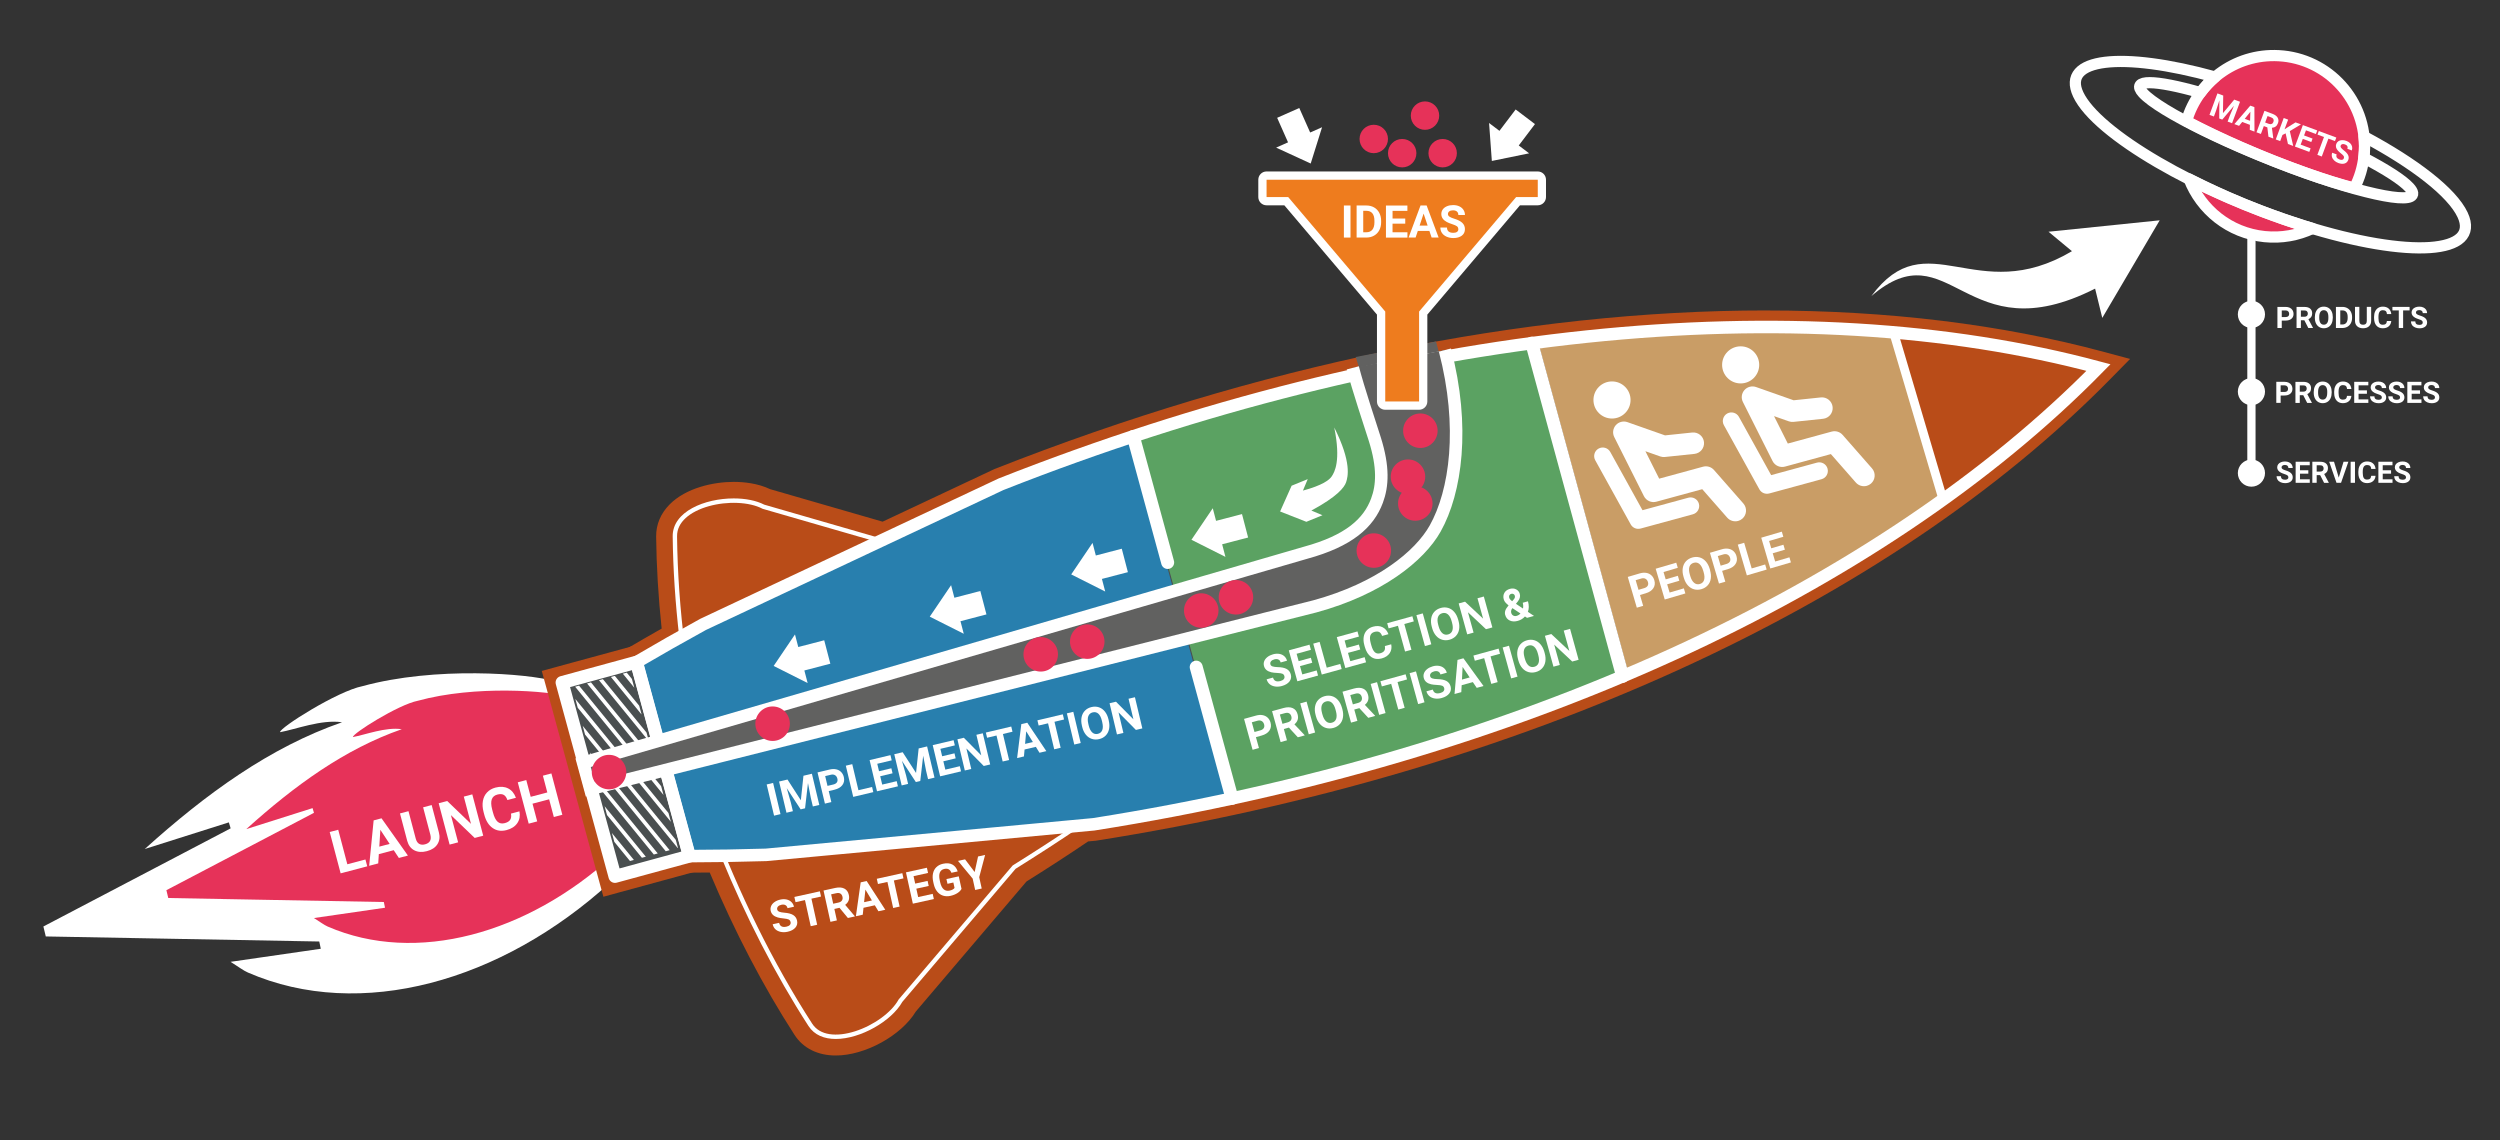 <?xml version="1.0" encoding="UTF-8"?>
<svg xmlns="http://www.w3.org/2000/svg" id="Layer_1" viewBox="0 0 1210 552">
  <rect x="0" y="0" width="1210" height="552" fill="#333333" stroke="none"/>
  <defs>
    <style>.cls-1,.cls-2,.cls-3,.cls-4{fill:none;}.cls-5{stroke-width:4.25px;}.cls-5,.cls-6,.cls-2,.cls-7,.cls-3,.cls-4,.cls-8{stroke:#fff;}.cls-5,.cls-6,.cls-9,.cls-3,.cls-10,.cls-11,.cls-12,.cls-4,.cls-13{fill-rule:evenodd;}.cls-5,.cls-14{fill:#b94c18;}.cls-5,.cls-9,.cls-7,.cls-3,.cls-8,.cls-13{stroke-miterlimit:10;}.cls-6{fill:#4a4f50;}.cls-6,.cls-2{stroke-width:6.29px;}.cls-6,.cls-2,.cls-4{stroke-linecap:round;stroke-linejoin:round;}.cls-15,.cls-12{fill:#e63259;}.cls-16,.cls-11{fill:#fff;}.cls-17{fill:#ee7c1e;}.cls-18,.cls-7,.cls-8{fill:#616160;}.cls-9{fill:#287fae;stroke-width:.52px;}.cls-9,.cls-13{stroke:#4a4f50;}.cls-7{stroke-width:3.99px;}.cls-3,.cls-8{stroke-width:6.06px;}.cls-10{fill:#c99d66;}.cls-4{stroke-width:5.42px;}.cls-13{fill:#5ba262;stroke-width:.52px;}</style>
  </defs>
  <path class="cls-16" d="M1045.29,106.63l-53.81,5.53,11.34,9.41c-46.4,27.54-70.19-14.71-97.1,21.76,38.26-32.94,45.14,28.39,108.31-3.63l3.47,14.17,27.79-47.24Z"></path>
  <path class="cls-5" d="M598.68,332.02c-18.28,30.08-67.8,63.91-107.14,88.49l-54.82,64.42c-7.64,13.64-36.33,25.74-45.43,11.64-19.08-29.54-35.69-63.41-48.96-98.86l256.36-65.69h0Z"></path>
  <path class="cls-5" d="M589.33,282.46l-250.06,86.63c-8.48-36.89-13.32-74.31-13.7-109.47-.19-16.78,30.42-22.51,44.31-15.35l81.26,23.49c46.37-1.2,106.34-.31,138.18,14.7h0Z"></path>
  <g>
    <path class="cls-11" d="M268.68,329.73c-13.21-3.8-58.09-7.28-93.27,2.38-11.99,2.35-40.39,20.29-39.85,22.27,7.45-1.34,20.1-6.29,29.99-4.8-34.87,12.09-65.88,34.63-95.49,61.34,13.57-4.3,27.13-8.6,40.7-12.89,.3,.96,.58,1.92,.87,2.89-30.21,15.83-60.42,31.67-90.63,47.5,.38,1.6,.77,3.21,1.16,4.82,44.13,.81,88.25,1.63,132.37,2.45,.24,1.18,.48,2.34,.73,3.51-14.09,2.04-28.19,4.08-43.66,6.32,3.85,2.41,6.16,4.22,8.42,5.2,54.45,23.68,122.77,4.29,175.24-43.54l-26.59-97.46Z"></path>
    <path class="cls-12" d="M275.75,337.29c-10.41-2.99-45.79-5.73-73.51,1.88-9.45,1.85-31.84,15.99-31.41,17.56,5.87-1.05,15.85-4.96,23.63-3.79-27.48,9.53-51.93,27.3-75.26,48.35,10.69-3.38,21.39-6.78,32.08-10.16,.23,.76,.46,1.52,.68,2.28-23.81,12.47-47.62,24.95-71.43,37.44,.3,1.26,.6,2.52,.91,3.79,34.78,.65,69.56,1.29,104.33,1.94,.19,.93,.39,1.84,.58,2.76-11.11,1.61-22.21,3.22-34.41,4.99,3.03,1.9,4.86,3.33,6.64,4.11,42.92,18.65,96.76,3.38,138.12-34.32l-20.96-76.82Z"></path>
  </g>
  <g>
    <path class="cls-14" d="M308.06,320.51l25.6,93.85-36.01,9.82-25.6-93.85,36.01-9.82m5.61-9.82l-7.72,2.11-36.01,9.82-7.72,2.11,2.11,7.72,25.6,93.85,2.11,7.72,7.72-2.11,36.01-9.82,7.72-2.11-2.11-7.72-25.6-93.85-2.11-7.72h0Z"></path>
    <path class="cls-14" d="M854.84,158.26c57.76,0,111.97,6.54,160.83,19.63-105.42,107.35-280.94,188.64-486.3,221.07l-5.51,.51c-10.98,7.49-22,14.58-32.32,21.03l-54.82,64.42c-5.23,9.33-20.29,17.94-32.21,17.94-5.51,0-10.34-1.84-13.22-6.3-16.09-24.91-30.41-52.91-42.47-82.34-5.04,.07-10.09,.12-15.15,.13-8.53-31.28-17.07-62.57-25.6-93.85,6.89-4.04,13.8-8,20.72-11.89-1.93-16.63-3.03-33.05-3.21-49-.13-12.03,15.54-18.38,29.55-18.38,5.54,0,10.83,.99,14.76,3.02l57.97,16.76,56.62-26.63c128.37-50.68,256.31-76.13,370.36-76.13m0-8c-117.13,0-246.21,26.52-373.3,76.69l-.24,.09-.23,.11-53.89,25.35-54.39-15.72c-6.09-2.91-12.93-3.54-17.67-3.54-9.78,0-23.07,2.87-31.05,10.94-4.31,4.36-6.56,9.73-6.5,15.52,.16,14.31,1.05,29.27,2.67,44.55-5.65,3.2-11,6.28-16.23,9.36l-5.28,3.1,1.61,5.91,14.62,53.59,10.98,40.25,1.61,5.91h6.12c3.1-.02,6.34-.04,9.83-.07,12.04,28.61,25.84,55.04,41.06,78.61,4.14,6.42,11.23,9.96,19.94,9.96,14.25,0,31.76-9.68,38.76-21.29l53.56-62.94c10.96-6.86,20.74-13.22,29.83-19.38l3.45-.32,.25-.02,.25-.04c51.03-8.06,101.1-19.28,148.81-33.36,46.98-13.86,92.03-30.58,133.89-49.71,41.67-19.04,80.44-40.57,115.24-64,35.05-23.6,66.28-49.27,92.82-76.3l9.61-9.78-13.24-3.55c-49.27-13.21-104.08-19.9-162.9-19.9h0Z"></path>
  </g>
  <polygon class="cls-18" points="656.16 172.79 657.78 177.96 696.5 170.86 695.04 165.26 656.16 172.79"></polygon>
  <path class="cls-9" d="M550.07,210.75c-21.39,7.07-42.85,14.83-64.32,23.3l-144.84,68c-10.85,5.94-21.66,12.05-32.43,18.35,8.53,31.28,17.07,62.57,25.6,93.85,12.48-.04,24.9-.27,37.25-.66l159.31-14.98c22.8-3.61,45.23-7.82,67.24-12.6l-47.81-175.27Z"></path>
  <path class="cls-13" d="M739.72,166.55c-62.01,8.26-126.53,23.19-191.72,44.77l47.81,175.27c67.12-14.52,130.28-34.41,187.9-58.79l-43.99-161.24Z"></path>
  <path class="cls-10" d="M744.42,165.7l43.77,160.45c92.22-39.28,170.19-89.92,227.47-148.25-78.97-21.16-171.85-25.19-271.24-12.2Z"></path>
  <polygon class="cls-6" points="272.05 330.34 297.65 424.18 333.66 414.36 308.06 320.51 272.05 330.34 272.05 330.34"></polygon>
  <line class="cls-1" x1="548.07" y1="209.62" x2="596.3" y2="386.4"></line>
  <path class="cls-5" d="M916.5,160.88c34.9,3.03,68.11,8.69,99.16,17.01-22.11,22.52-47.32,43.88-75.23,63.89l-23.94-80.9Z"></path>
  <path class="cls-3" d="M333.66,414.36c12.42-.02,24.79-.24,37.09-.61l158.61-14.79c205.36-32.43,380.88-113.71,486.3-221.07-145.33-38.95-337.81-19.84-531.19,56.5l-144.15,67.81c-10.79,5.92-21.55,12.02-32.27,18.31,8.53,31.28,17.07,62.57,25.6,93.85h0Z"></path>
  <line class="cls-1" x1="556.18" y1="208.67" x2="556.18" y2="208.67"></line>
  <line class="cls-2" x1="596.3" y1="386.4" x2="578.97" y2="322.9"></line>
  <line class="cls-2" x1="565.15" y1="272.23" x2="548.52" y2="211.28"></line>
  <line class="cls-2" x1="785.37" y1="327.34" x2="741.38" y2="166.1"></line>
  <path class="cls-11" d="M278.47,338.29l1.16,4.27,45.07,55.2-1.16-4.27-45.07-55.2h0Zm3.54,12.98l1.16,4.27,44.82,54.9,.15-.04-1.07-3.92-45.07-55.2h0Zm3.54,12.98l1.16,4.27,35.51,43.49,1.9-.52-38.57-47.24h0Zm3.54,12.98l1.16,4.27,26.2,32.09,1.9-.52-29.26-35.84h0Zm3.54,12.98l1.16,4.27,16.89,20.69,1.9-.52-19.95-24.44h0Zm3.54,12.98l1.16,4.27,7.58,9.28,1.9-.52-10.64-13.03h0Zm24.99-18.4l-1.16-4.27-39.73-48.66-1.9,.52,42.79,52.41h0Zm-3.54-12.98l-1.16-4.27-30.42-37.26-1.9,.52,33.48,41.01h0Zm-3.54-12.98l-1.16-4.27-21.11-25.85-1.9,.52,24.17,29.6h0Zm-3.54-12.98l-1.16-4.27-11.8-14.45-1.9,.52,14.86,18.2h0Zm-3.54-12.98l-1.16-4.27-2.49-3.05-1.9,.52,5.55,6.8h0Z"></path>
  <path class="cls-8" d="M699.35,169.43c9.75,37.31,5.23,68.61-4.71,86.35-7.49,13.35-26.93,29.16-58.28,37.71l-350.68,88.37-3.46-12.7,349.63-101.62c21.13-5.76,30.59-14.44,34.61-25.21,2.69-7.22,3.24-16.14-1.06-29.8-2.7-8.56-7.76-23.49-10.65-34.49"></path>
  <g id="Element">
    <path class="cls-16" d="M794.01,255.83l25.34-6.91c2.22-.6,3.52-2.89,2.92-5.11-.6-2.22-2.89-3.52-5.11-2.92l-22.19,6.05-15.6-28.2c-1.11-2.01-3.64-2.74-5.65-1.63-2.01,1.11-2.74,3.64-1.63,5.65l17.18,31.06c.93,1.68,2.88,2.5,4.73,2Z"></path>
    <path class="cls-16" d="M841.25,252.14c.74-.2,1.44-.57,2.06-1.11,2.16-1.89,2.37-5.18,.48-7.34l-14.23-16.22c-1.31-1.49-3.36-2.11-5.28-1.59l-21.24,5.79-6.67-13.28,7.15,2.52c.73,.26,1.5,.35,2.27,.27l14.31-1.5c2.86-.3,4.93-2.86,4.63-5.71-.3-2.86-2.86-4.93-5.71-4.63l-13.15,1.38-18.2-6.41c-2-.7-4.23-.12-5.63,1.47-1.4,1.59-1.7,3.87-.74,5.77l14.36,28.59c1.11,2.21,3.63,3.33,6.01,2.68l22.21-6.06,12.09,13.78c1.36,1.54,3.42,2.09,5.28,1.59Z"></path>
    <circle class="cls-16" cx="780.21" cy="193.59" r="8.98"></circle>
  </g>
  <g id="Element-2">
    <path class="cls-16" d="M856.28,238.85l25.34-6.91c2.22-.6,3.52-2.89,2.92-5.11s-2.89-3.52-5.11-2.92l-22.19,6.05-15.6-28.2c-1.11-2.01-3.64-2.74-5.65-1.63-2.01,1.11-2.74,3.64-1.63,5.65l17.18,31.06c.93,1.68,2.88,2.5,4.73,2Z"></path>
    <path class="cls-16" d="M903.51,235.15c.74-.2,1.44-.57,2.06-1.11,2.16-1.89,2.37-5.18,.48-7.34l-14.23-16.22c-1.31-1.49-3.36-2.11-5.28-1.59l-21.24,5.79-6.67-13.28,7.15,2.52c.73,.26,1.5,.35,2.27,.27l14.31-1.5c2.86-.3,4.93-2.86,4.63-5.71-.3-2.86-2.86-4.93-5.71-4.63l-13.15,1.38-18.2-6.41c-2-.7-4.23-.12-5.63,1.47-1.4,1.59-1.7,3.87-.74,5.77l14.36,28.59c1.11,2.21,3.63,3.33,6.01,2.68l22.21-6.06,12.09,13.78c1.36,1.54,3.42,2.09,5.28,1.59Z"></path>
    <circle class="cls-16" cx="842.48" cy="176.6" r="8.98"></circle>
  </g>
  <circle class="cls-15" cx="687.46" cy="208.47" r="8.35"></circle>
  <circle class="cls-15" cx="681.46" cy="230.72" r="8.35"></circle>
  <circle class="cls-15" cx="685" cy="243.69" r="8.35"></circle>
  <circle class="cls-15" cx="664.93" cy="266.47" r="8.35"></circle>
  <circle class="cls-15" cx="598.2" cy="289.09" r="8.35"></circle>
  <circle class="cls-15" cx="526.23" cy="310.55" r="8.35"></circle>
  <circle class="cls-15" cx="581.4" cy="295.5" r="8.35"></circle>
  <circle class="cls-15" cx="373.94" cy="350.27" r="8.35"></circle>
  <circle class="cls-15" cx="503.71" cy="316.69" r="8.35"></circle>
  <circle class="cls-15" cx="294.77" cy="373.69" r="8.35"></circle>
  <path class="cls-16" d="M632.27,252.56l7.8-3.19-5.37-2.27c12.47-6.68,15.99-11.2,16.81-13.69,.86-2.62,2.81-9.49-5.73-26.51,3.31,16.29,.1,21.65-1.22,23.66-1.13,1.73-4.49,4.34-13.94,6.89l2.32-5.55-7.8,3.19-5.57,12.47,12.71,5Z"></path>
  <polygon class="cls-16" points="576.66 261.25 593.11 269.53 591.52 263.43 604.09 260.16 601.13 248.82 588.57 252.09 586.98 245.99 576.66 261.25"></polygon>
  <polygon class="cls-16" points="518.47 278.02 534.92 286.3 533.33 280.2 545.9 276.93 542.94 265.58 530.38 268.86 528.79 262.76 518.47 278.02"></polygon>
  <polygon class="cls-16" points="450.01 298.47 466.46 306.75 464.87 300.66 477.44 297.38 474.48 286.04 461.92 289.31 460.33 283.22 450.01 298.47"></polygon>
  <polygon class="cls-16" points="374.45 322.32 390.9 330.6 389.31 324.51 401.88 321.23 398.92 309.89 386.36 313.16 384.77 307.07 374.45 322.32"></polygon>
  <g>
    <path class="cls-16" d="M621.65,327.25c-.16-.58-.49-.97-.99-1.17-.5-.2-1.33-.32-2.49-.37-1.16-.05-2.1-.16-2.82-.32-1.95-.45-3.14-1.45-3.57-3-.22-.81-.2-1.59,.09-2.35,.28-.76,.8-1.43,1.55-2.03,.75-.59,1.66-1.03,2.72-1.33,1.07-.29,2.07-.36,3.02-.21,.94,.16,1.74,.52,2.4,1.1,.66,.58,1.11,1.32,1.36,2.21l-3.08,.85c-.19-.69-.55-1.16-1.09-1.42-.54-.26-1.2-.28-1.98-.07-.75,.21-1.29,.53-1.62,.96-.33,.43-.42,.91-.28,1.43,.13,.49,.49,.83,1.07,1.02,.58,.19,1.39,.3,2.42,.33,1.9,.04,3.36,.34,4.37,.9,1.02,.56,1.69,1.42,2.01,2.59,.36,1.29,.15,2.44-.63,3.45-.78,1.01-1.99,1.74-3.65,2.2-1.15,.32-2.26,.4-3.32,.24-1.06-.16-1.94-.54-2.64-1.13-.7-.6-1.18-1.38-1.45-2.34l3.09-.85c.46,1.65,1.67,2.2,3.64,1.66,.73-.2,1.26-.51,1.59-.92,.33-.41,.42-.89,.27-1.42Z"></path>
    <path class="cls-16" d="M635.12,320.77l-5.92,1.63,1.11,4.01,6.95-1.92,.68,2.48-10.03,2.77-4.13-14.96,10.01-2.76,.69,2.5-6.92,1.91,.98,3.57,5.92-1.63,.67,2.41Z"></path>
    <path class="cls-16" d="M642.15,323.15l6.54-1.81,.68,2.48-9.63,2.66-4.13-14.96,3.08-.85,3.45,12.48Z"></path>
    <path class="cls-16" d="M658.35,314.36l-5.92,1.63,1.11,4.01,6.95-1.92,.68,2.48-10.03,2.77-4.13-14.96,10.01-2.76,.69,2.5-6.92,1.91,.98,3.57,5.92-1.63,.67,2.41Z"></path>
    <path class="cls-16" d="M673.35,311.83c.33,1.64,.08,3.07-.73,4.29-.82,1.22-2.1,2.07-3.86,2.56-1.92,.53-3.6,.3-5.06-.69-1.46-.99-2.49-2.61-3.12-4.86l-.25-.91c-.4-1.44-.49-2.78-.29-4.01,.2-1.24,.7-2.28,1.48-3.12,.78-.85,1.79-1.44,3.04-1.78,1.73-.48,3.24-.4,4.55,.24,1.31,.63,2.28,1.76,2.9,3.39l-3.08,.85c-.34-.95-.8-1.57-1.39-1.88-.58-.31-1.35-.33-2.29-.07-1.03,.28-1.69,.86-2,1.74-.31,.88-.25,2.09,.16,3.64l.31,1.13c.45,1.62,1.02,2.73,1.71,3.34,.7,.61,1.57,.77,2.63,.48,.95-.26,1.6-.68,1.95-1.24,.35-.56,.43-1.31,.25-2.24l3.08-.85Z"></path>
    <path class="cls-16" d="M684.27,300.76l-4.58,1.27,3.44,12.46-3.08,.85-3.44-12.46-4.52,1.25-.69-2.5,12.19-3.37,.69,2.5Z"></path>
    <path class="cls-16" d="M692.75,311.84l-3.08,.85-4.13-14.96,3.08-.85,4.13,14.96Z"></path>
    <path class="cls-16" d="M705.92,300.51c.41,1.47,.5,2.84,.29,4.09-.21,1.25-.72,2.32-1.53,3.19s-1.83,1.48-3.08,1.83c-1.24,.34-2.43,.35-3.57,.02s-2.13-.97-2.97-1.93c-.84-.96-1.46-2.16-1.87-3.59l-.2-.74c-.41-1.47-.5-2.84-.28-4.11,.22-1.27,.73-2.33,1.54-3.2,.8-.87,1.83-1.47,3.08-1.82s2.44-.35,3.57-.02c1.14,.33,2.12,.98,2.96,1.96,.84,.97,1.46,2.19,1.87,3.66l.19,.67Zm-3.31,.18c-.43-1.57-1.04-2.68-1.83-3.34-.79-.66-1.7-.85-2.74-.56-1.03,.29-1.72,.91-2.06,1.87-.34,.96-.3,2.22,.12,3.77l.2,.73c.42,1.53,1.03,2.63,1.82,3.32,.79,.69,1.72,.88,2.77,.59,1.03-.29,1.72-.91,2.05-1.88,.33-.97,.28-2.23-.14-3.78l-.2-.73Z"></path>
    <path class="cls-16" d="M722.29,303.68l-3.08,.85-8.72-8.19,2.72,9.84-3.08,.85-4.13-14.96,3.08-.85,8.74,8.2-2.72-9.86,3.07-.85,4.13,14.96Z"></path>
    <path class="cls-16" d="M728.51,297.63c-.19-.69-.17-1.39,.05-2.08,.22-.7,.75-1.55,1.59-2.55-.61-.47-1.11-.94-1.51-1.39-.4-.45-.68-.97-.83-1.53-.32-1.16-.21-2.21,.32-3.15,.53-.93,1.42-1.57,2.67-1.92,1.12-.31,2.12-.23,3.02,.24,.9,.47,1.49,1.2,1.76,2.19,.33,1.19,.02,2.41-.94,3.65l-.92,1.15,3.41,2.29c.18-.91,.14-1.84-.12-2.8l2.53-.7c.54,1.95,.52,3.65-.04,5.1l2.96,1.98-3.37,.93-1.01-.67c-.9,1.03-2.07,1.74-3.5,2.14-1.48,.41-2.77,.35-3.88-.19-1.11-.53-1.83-1.43-2.18-2.7Zm1.94-8.33c.14,.51,.62,1.08,1.44,1.69l.65-.74c.33-.37,.54-.7,.63-.99,.09-.29,.08-.6-.01-.95s-.3-.61-.63-.79c-.32-.18-.68-.22-1.08-.11-.43,.12-.73,.35-.91,.69-.18,.35-.21,.74-.09,1.2Zm3.6,8.78c.71-.2,1.33-.58,1.86-1.15l-3.89-2.59-.17,.21c-.47,.69-.6,1.38-.41,2.09,.16,.6,.49,1.03,.97,1.29,.48,.27,1.03,.32,1.64,.15Z"></path>
    <path class="cls-16" d="M607.87,356.78l1.46,5.27-3.08,.85-4.13-14.96,5.84-1.61c1.12-.31,2.17-.38,3.13-.2,.97,.18,1.78,.58,2.45,1.21,.67,.63,1.13,1.43,1.4,2.39,.41,1.47,.22,2.76-.55,3.88-.77,1.12-2.04,1.93-3.82,2.42l-2.7,.75Zm-.69-2.5l2.75-.76c.82-.22,1.38-.59,1.71-1.09,.32-.5,.38-1.11,.19-1.82-.2-.73-.58-1.27-1.14-1.6-.56-.33-1.22-.4-1.98-.2l-2.83,.78,1.3,4.7Z"></path>
    <path class="cls-16" d="M623.84,352.15l-2.46,.68,1.51,5.48-3.08,.85-4.13-14.96,5.56-1.53c1.77-.49,3.24-.47,4.42,.05,1.18,.52,1.96,1.5,2.36,2.94,.28,1.02,.3,1.93,.04,2.74-.25,.8-.77,1.53-1.56,2.18l4.92,5.22,.04,.14-3.31,.91-4.32-4.7Zm-3.14-1.82l2.49-.69c.77-.21,1.32-.58,1.63-1.09,.32-.51,.38-1.11,.19-1.8-.19-.71-.55-1.21-1.06-1.5-.51-.29-1.18-.33-2.01-.1l-2.48,.68,1.24,4.49Z"></path>
    <path class="cls-16" d="M636.52,354.54l-3.08,.85-4.13-14.96,3.08-.85,4.13,14.96Z"></path>
    <path class="cls-16" d="M649.69,343.22c.41,1.47,.5,2.84,.29,4.09-.21,1.25-.72,2.32-1.53,3.19s-1.83,1.48-3.08,1.82c-1.24,.34-2.43,.35-3.57,.02-1.14-.33-2.13-.97-2.97-1.93-.84-.96-1.46-2.16-1.87-3.59l-.2-.74c-.41-1.47-.5-2.84-.28-4.11,.22-1.27,.73-2.33,1.54-3.2s1.83-1.47,3.08-1.82c1.25-.34,2.44-.35,3.57-.02,1.13,.33,2.12,.98,2.96,1.96,.84,.97,1.46,2.19,1.87,3.66l.19,.67Zm-3.31,.18c-.43-1.57-1.04-2.68-1.83-3.34s-1.7-.85-2.74-.56c-1.03,.29-1.72,.91-2.06,1.87-.34,.96-.3,2.22,.12,3.77l.2,.73c.42,1.53,1.03,2.63,1.82,3.32,.79,.69,1.72,.88,2.77,.59,1.03-.29,1.72-.91,2.05-1.88,.33-.97,.28-2.23-.14-3.78l-.2-.73Z"></path>
    <path class="cls-16" d="M657.93,342.74l-2.46,.68,1.51,5.48-3.08,.85-4.13-14.96,5.56-1.54c1.77-.49,3.24-.47,4.42,.05,1.18,.52,1.96,1.5,2.36,2.94,.28,1.02,.3,1.93,.04,2.74-.25,.8-.77,1.53-1.56,2.18l4.92,5.22,.04,.14-3.31,.91-4.32-4.7Zm-3.15-1.82l2.49-.69c.77-.21,1.32-.58,1.63-1.09,.32-.51,.38-1.11,.19-1.8-.19-.71-.55-1.21-1.06-1.5-.51-.29-1.18-.33-2.01-.1l-2.48,.68,1.24,4.49Z"></path>
    <path class="cls-16" d="M670.61,345.13l-3.08,.85-4.13-14.96,3.08-.85,4.13,14.96Z"></path>
    <path class="cls-16" d="M680.99,328.85l-4.58,1.27,3.44,12.46-3.08,.85-3.44-12.46-4.52,1.25-.69-2.5,12.19-3.37,.69,2.5Z"></path>
    <path class="cls-16" d="M689.46,339.92l-3.08,.85-4.13-14.96,3.08-.85,4.13,14.96Z"></path>
    <path class="cls-16" d="M698.99,333.06c-.16-.58-.49-.97-.99-1.17-.5-.2-1.33-.32-2.49-.37-1.16-.05-2.1-.16-2.82-.32-1.95-.45-3.14-1.45-3.57-3-.22-.81-.2-1.59,.09-2.35,.28-.76,.8-1.43,1.55-2.03,.75-.59,1.66-1.03,2.72-1.33,1.07-.3,2.07-.36,3.02-.21,.94,.16,1.74,.52,2.4,1.1,.66,.58,1.11,1.32,1.36,2.21l-3.08,.85c-.19-.68-.55-1.16-1.09-1.42-.54-.26-1.2-.28-1.98-.07-.75,.21-1.29,.53-1.62,.96-.33,.43-.42,.91-.28,1.43,.13,.49,.49,.83,1.07,1.02,.58,.2,1.39,.3,2.42,.33,1.9,.04,3.36,.34,4.37,.9,1.02,.56,1.69,1.42,2.01,2.59,.36,1.29,.15,2.44-.63,3.45-.78,1.01-1.99,1.74-3.65,2.2-1.15,.32-2.26,.4-3.32,.24-1.06-.16-1.94-.54-2.64-1.13-.7-.6-1.18-1.38-1.45-2.34l3.09-.85c.46,1.65,1.67,2.2,3.64,1.66,.73-.2,1.26-.51,1.59-.92,.33-.41,.42-.89,.27-1.42Z"></path>
    <path class="cls-16" d="M712.85,330.14l-5.4,1.49-.18,3.37-3.28,.9,1.44-16.5,2.86-.79,9.73,13.41-3.28,.91-1.89-2.8Zm-5.26-1.23l3.74-1.03-3.43-5.08-.31,6.11Z"></path>
    <path class="cls-16" d="M726,316.42l-4.58,1.27,3.44,12.46-3.08,.85-3.44-12.46-4.52,1.25-.69-2.5,12.19-3.37,.69,2.5Z"></path>
    <path class="cls-16" d="M734.48,327.49l-3.08,.85-4.13-14.96,3.08-.85,4.13,14.96Z"></path>
    <path class="cls-16" d="M747.65,316.17c.41,1.47,.5,2.84,.29,4.09-.21,1.25-.72,2.31-1.53,3.19-.8,.87-1.83,1.48-3.08,1.82-1.24,.34-2.43,.35-3.57,.02s-2.13-.97-2.97-1.93c-.84-.96-1.46-2.16-1.87-3.59l-.2-.74c-.41-1.47-.5-2.84-.28-4.11,.22-1.27,.73-2.33,1.54-3.2,.8-.87,1.83-1.47,3.08-1.82s2.44-.35,3.57-.02c1.13,.33,2.12,.98,2.96,1.96s1.46,2.19,1.87,3.66l.18,.67Zm-3.31,.18c-.43-1.57-1.04-2.68-1.83-3.34-.79-.66-1.7-.85-2.74-.56-1.03,.29-1.72,.91-2.06,1.87-.34,.96-.3,2.22,.12,3.77l.2,.73c.42,1.53,1.03,2.63,1.82,3.32,.79,.69,1.72,.88,2.77,.59,1.03-.29,1.72-.91,2.05-1.88,.33-.97,.28-2.23-.14-3.78l-.2-.73Z"></path>
    <path class="cls-16" d="M764.03,319.33l-3.08,.85-8.72-8.19,2.72,9.84-3.08,.85-4.13-14.96,3.08-.85,8.74,8.2-2.72-9.86,3.07-.85,4.13,14.96Z"></path>
  </g>
  <g>
    <path class="cls-16" d="M793.75,287.97l1.54,5.25-3.07,.9-4.38-14.89,5.81-1.71c1.12-.33,2.16-.41,3.13-.25,.97,.16,1.79,.55,2.47,1.17,.68,.62,1.16,1.41,1.44,2.37,.43,1.46,.27,2.76-.48,3.89-.75,1.14-2.01,1.96-3.78,2.48l-2.69,.79Zm-.73-2.49l2.74-.81c.81-.24,1.37-.61,1.69-1.12,.31-.51,.37-1.12,.16-1.82-.21-.73-.6-1.26-1.16-1.58-.56-.32-1.22-.38-1.98-.17l-2.81,.83,1.37,4.67Z"></path>
    <path class="cls-16" d="M812.8,281.07l-5.89,1.73,1.17,3.99,6.91-2.03,.72,2.47-9.98,2.93-4.38-14.89,9.96-2.93,.73,2.49-6.89,2.03,1.04,3.55,5.89-1.73,.71,2.4Z"></path>
    <path class="cls-16" d="M827.66,275.99c.43,1.47,.55,2.83,.36,4.08-.19,1.26-.68,2.33-1.47,3.21-.79,.88-1.81,1.51-3.05,1.87-1.23,.36-2.42,.39-3.56,.08-1.14-.31-2.14-.94-3-1.88-.86-.94-1.5-2.13-1.92-3.56l-.22-.74c-.43-1.47-.54-2.83-.34-4.1,.2-1.27,.7-2.35,1.49-3.23,.79-.88,1.8-1.5,3.05-1.87,1.24-.36,2.43-.39,3.57-.08,1.14,.31,2.14,.95,3,1.91,.85,.96,1.5,2.17,1.93,3.63l.2,.67Zm-3.31,.24c-.46-1.56-1.09-2.67-1.88-3.31-.8-.65-1.71-.82-2.75-.51-1.03,.3-1.71,.94-2.03,1.9-.32,.97-.26,2.22,.19,3.77l.21,.73c.45,1.52,1.07,2.62,1.88,3.29s1.73,.86,2.78,.55c1.03-.3,1.7-.94,2.02-1.91,.31-.97,.25-2.23-.2-3.78l-.21-.73Z"></path>
    <path class="cls-16" d="M833.51,276.29l1.54,5.25-3.07,.9-4.38-14.89,5.81-1.71c1.12-.33,2.16-.41,3.13-.25,.97,.16,1.79,.55,2.47,1.17,.68,.62,1.16,1.41,1.44,2.37,.43,1.46,.27,2.76-.48,3.89-.75,1.14-2.01,1.96-3.78,2.48l-2.69,.79Zm-.73-2.49l2.74-.81c.81-.24,1.37-.61,1.69-1.12,.31-.51,.37-1.12,.16-1.82-.21-.73-.6-1.26-1.16-1.58-.56-.32-1.22-.38-1.98-.17l-2.81,.83,1.37,4.67Z"></path>
    <path class="cls-16" d="M847.83,275.11l6.51-1.91,.72,2.47-9.58,2.82-4.38-14.89,3.07-.9,3.65,12.43Z"></path>
    <path class="cls-16" d="M863.89,266.05l-5.89,1.73,1.17,3.99,6.91-2.03,.72,2.47-9.98,2.93-4.38-14.89,9.96-2.93,.73,2.49-6.89,2.02,1.04,3.55,5.89-1.73,.71,2.4Z"></path>
  </g>
  <g>
    <path class="cls-16" d="M377.76,394.04l-3.11,.74-3.58-15.1,3.11-.74,3.58,15.1Z"></path>
    <path class="cls-16" d="M381.14,377.29l6.47,10.04,1.26-11.87,4.09-.97,3.58,15.1-3.12,.74-.98-4.13-1.38-7.2-1.41,12.22-2.14,.51-6.73-10.28,2,7.04,.98,4.13-3.11,.74-3.58-15.1,4.07-.96Z"></path>
    <path class="cls-16" d="M401.11,382.89l1.26,5.32-3.11,.74-3.58-15.1,5.89-1.4c1.13-.27,2.18-.3,3.14-.09,.96,.21,1.76,.64,2.4,1.3,.64,.65,1.08,1.47,1.31,2.44,.35,1.48,.12,2.77-.69,3.86-.81,1.09-2.11,1.85-3.9,2.28l-2.73,.65Zm-.6-2.52l2.78-.66c.82-.19,1.4-.54,1.75-1.03,.34-.49,.42-1.09,.25-1.81-.18-.74-.53-1.29-1.08-1.64-.54-.35-1.2-.45-1.97-.28l-2.85,.68,1.12,4.74Z"></path>
    <path class="cls-16" d="M415.48,382.46l6.61-1.57,.59,2.5-9.72,2.3-3.58-15.1,3.11-.74,2.99,12.6Z"></path>
    <path class="cls-16" d="M432,374.28l-5.97,1.42,.96,4.04,7.01-1.66,.59,2.5-10.12,2.4-3.58-15.1,10.1-2.39,.6,2.52-6.99,1.66,.85,3.6,5.97-1.42,.58,2.44Z"></path>
    <path class="cls-16" d="M436.9,364.08l6.47,10.03,1.26-11.87,4.09-.97,3.58,15.1-3.12,.74-.98-4.13-1.38-7.2-1.41,12.22-2.14,.51-6.73-10.28,2,7.04,.98,4.13-3.11,.74-3.58-15.1,4.07-.96Z"></path>
    <path class="cls-16" d="M462.55,367.04l-5.97,1.42,.96,4.04,7.01-1.66,.59,2.5-10.12,2.4-3.58-15.1,10.1-2.39,.6,2.52-6.99,1.66,.85,3.6,5.97-1.42,.58,2.44Z"></path>
    <path class="cls-16" d="M479.25,370l-3.11,.74-8.41-8.5,2.35,9.94-3.11,.74-3.58-15.1,3.11-.74,8.43,8.52-2.36-9.96,3.1-.73,3.58,15.1Z"></path>
    <path class="cls-16" d="M490.05,354.15l-4.63,1.1,2.98,12.58-3.11,.74-2.98-12.58-4.56,1.08-.6-2.52,12.3-2.91,.6,2.52Z"></path>
    <path class="cls-16" d="M501.35,361.47l-5.46,1.29-.3,3.36-3.31,.78,2.04-16.43,2.88-.68,9.23,13.76-3.31,.78-1.78-2.86Zm-5.21-1.43l3.78-.89-3.24-5.2-.54,6.1Z"></path>
    <path class="cls-16" d="M515,348.24l-4.63,1.1,2.98,12.58-3.11,.74-2.98-12.58-4.56,1.08-.6-2.52,12.3-2.91,.6,2.52Z"></path>
    <path class="cls-16" d="M523.06,359.62l-3.11,.74-3.58-15.1,3.11-.74,3.58,15.1Z"></path>
    <path class="cls-16" d="M536.64,348.79c.35,1.49,.4,2.85,.14,4.1-.26,1.24-.81,2.29-1.64,3.13-.83,.84-1.88,1.41-3.15,1.71-1.25,.3-2.44,.26-3.56-.11-1.12-.37-2.09-1.05-2.89-2.04-.8-.99-1.38-2.21-1.73-3.66l-.18-.75c-.35-1.49-.39-2.86-.13-4.12,.27-1.26,.82-2.31,1.66-3.14,.83-.84,1.88-1.41,3.14-1.7,1.26-.3,2.45-.26,3.57,.11,1.12,.37,2.08,1.06,2.89,2.07,.8,1,1.38,2.25,1.73,3.72l.16,.67Zm-3.32,.06c-.38-1.58-.94-2.72-1.71-3.41-.76-.69-1.67-.91-2.72-.66-1.04,.25-1.75,.85-2.13,1.79s-.38,2.21-.01,3.78l.17,.74c.37,1.54,.93,2.67,1.7,3.39,.77,.72,1.69,.95,2.75,.7,1.04-.25,1.75-.85,2.12-1.8,.37-.95,.37-2.21,0-3.79l-.17-.74Z"></path>
    <path class="cls-16" d="M552.89,352.55l-3.11,.74-8.41-8.5,2.35,9.94-3.11,.74-3.58-15.1,3.11-.74,8.43,8.52-2.36-9.96,3.1-.73,3.58,15.1Z"></path>
  </g>
  <g>
    <path class="cls-16" d="M168.12,418.3l8.75-2.31,.88,3.31-12.88,3.4-5.29-20.01,4.12-1.09,4.41,16.7Z"></path>
    <path class="cls-16" d="M190.58,411.49l-7.23,1.91-.29,4.49-4.38,1.16,2.16-21.98,3.82-1.01,12.77,18.03-4.38,1.16-2.48-3.76Zm-7-1.72l5-1.32-4.49-6.83-.51,8.15Z"></path>
    <path class="cls-16" d="M208.93,389.65l3.48,13.18c.58,2.19,.35,4.1-.68,5.74-1.03,1.64-2.74,2.77-5.11,3.39-2.34,.62-4.35,.49-6.06-.39-1.7-.87-2.85-2.39-3.45-4.54l-3.52-13.33,4.12-1.09,3.49,13.21c.35,1.31,.91,2.18,1.7,2.62,.79,.44,1.73,.51,2.84,.21,2.32-.61,3.17-2.14,2.57-4.59l-3.52-13.32,4.14-1.09Z"></path>
    <path class="cls-16" d="M233.87,404.47l-4.12,1.09-11.5-11.04,3.48,13.17-4.12,1.09-5.29-20.01,4.12-1.09,11.52,11.07-3.48-13.19,4.11-1.09,5.29,20.01Z"></path>
    <path class="cls-16" d="M251.41,392.7c.41,2.19,.07,4.1-1.04,5.71-1.11,1.62-2.83,2.73-5.18,3.35-2.57,.68-4.81,.35-6.74-.99-1.93-1.34-3.29-3.51-4.08-6.53l-.32-1.22c-.51-1.92-.62-3.71-.33-5.35,.29-1.64,.96-3.03,2.02-4.14,1.05-1.12,2.41-1.9,4.08-2.34,2.31-.61,4.33-.48,6.07,.38s3.01,2.39,3.82,4.56l-4.12,1.09c-.44-1.27-1.05-2.11-1.82-2.52-.77-.42-1.79-.46-3.05-.13-1.37,.36-2.27,1.13-2.69,2.29-.42,1.16-.37,2.78,.16,4.86l.4,1.51c.57,2.16,1.32,3.66,2.24,4.48,.92,.83,2.08,1.05,3.49,.68,1.27-.34,2.15-.88,2.62-1.63,.47-.75,.6-1.74,.37-2.98l4.12-1.09Z"></path>
    <path class="cls-16" d="M272.17,394.35l-4.12,1.09-2.27-8.58-8.04,2.12,2.27,8.58-4.12,1.09-5.29-20.01,4.12-1.09,2.14,8.11,8.04-2.12-2.14-8.11,4.12-1.09,5.29,20.01Z"></path>
  </g>
  <g>
    <path class="cls-16" d="M382.62,446.24c-.13-.59-.44-1-.92-1.22-.49-.22-1.31-.39-2.47-.5-1.16-.11-2.09-.27-2.8-.47-1.93-.55-3.06-1.62-3.41-3.19-.18-.82-.11-1.6,.21-2.34,.32-.74,.87-1.39,1.66-1.94,.78-.55,1.71-.94,2.79-1.18,1.08-.24,2.09-.25,3.02-.05,.93,.21,1.71,.61,2.34,1.23,.63,.61,1.04,1.37,1.24,2.28l-3.12,.69c-.15-.69-.49-1.19-1.01-1.47-.52-.29-1.18-.35-1.97-.17-.76,.17-1.32,.46-1.67,.88-.35,.42-.47,.89-.35,1.41,.11,.49,.45,.85,1.02,1.08,.57,.22,1.37,.38,2.4,.46,1.89,.14,3.33,.52,4.32,1.13,.99,.61,1.61,1.51,1.87,2.69,.29,1.31,.02,2.45-.81,3.41-.83,.96-2.08,1.63-3.76,2-1.17,.26-2.27,.28-3.33,.06-1.05-.22-1.91-.64-2.58-1.27-.67-.63-1.11-1.44-1.32-2.42l3.13-.69c.37,1.67,1.55,2.29,3.55,1.85,.74-.16,1.29-.44,1.64-.83,.35-.39,.47-.86,.35-1.4Z"></path>
    <path class="cls-16" d="M397.37,433.93l-4.64,1.02,2.78,12.63-3.12,.69-2.78-12.63-4.58,1.01-.56-2.53,12.35-2.72,.56,2.53Z"></path>
    <path class="cls-16" d="M406.32,439.38l-2.49,.55,1.22,5.55-3.12,.69-3.34-15.16,5.63-1.24c1.79-.39,3.26-.3,4.41,.29,1.15,.58,1.88,1.6,2.2,3.06,.23,1.03,.19,1.95-.1,2.73-.3,.79-.85,1.49-1.67,2.1l4.64,5.47,.03,.15-3.35,.74-4.06-4.92Zm-3.05-1.98l2.52-.55c.78-.17,1.35-.51,1.69-1,.34-.49,.44-1.09,.28-1.79-.16-.71-.48-1.23-.98-1.55-.5-.32-1.16-.39-2-.2l-2.51,.55,1,4.55Z"></path>
    <path class="cls-16" d="M423.41,438.16l-5.48,1.21-.35,3.35-3.32,.73,2.31-16.4,2.89-.64,9.01,13.91-3.32,.73-1.74-2.89Zm-5.19-1.51l3.79-.83-3.15-5.25-.64,6.09Z"></path>
    <path class="cls-16" d="M437.27,425.14l-4.64,1.02,2.78,12.63-3.12,.69-2.78-12.63-4.58,1.01-.56-2.53,12.35-2.72,.56,2.53Z"></path>
    <path class="cls-16" d="M449.5,428.8l-6,1.32,.89,4.06,7.04-1.55,.55,2.51-10.16,2.24-3.34-15.16,10.14-2.23,.56,2.53-7.02,1.54,.79,3.61,6-1.32,.54,2.45Z"></path>
    <path class="cls-16" d="M465.39,430.19c-.41,.8-1.09,1.49-2.04,2.09-.95,.6-2.04,1.03-3.29,1.31-1.31,.29-2.52,.26-3.64-.1-1.12-.36-2.06-1.02-2.84-1.99-.78-.97-1.34-2.19-1.67-3.66l-.23-1.03c-.33-1.51-.37-2.88-.1-4.1,.27-1.22,.81-2.23,1.65-3.03,.83-.8,1.89-1.34,3.18-1.62,1.8-.4,3.3-.28,4.5,.36s2.08,1.75,2.62,3.35l-3.04,.67c-.33-.84-.78-1.4-1.34-1.7-.56-.3-1.26-.36-2.1-.17-1.06,.23-1.78,.81-2.16,1.73-.38,.92-.4,2.17-.06,3.75l.21,.97c.35,1.59,.92,2.72,1.7,3.4,.78,.68,1.76,.89,2.92,.63,1.17-.26,1.95-.69,2.34-1.3l-.58-2.61-2.84,.63-.51-2.3,5.97-1.31,1.33,6.05Z"></path>
    <path class="cls-16" d="M471.73,422.06l1.65-7.52,3.41-.75-2.85,10.76,1.21,5.5-3.17,.7-1.21-5.5-7.1-8.57,3.42-.75,4.64,6.14Z"></path>
  </g>
  <g>
    <polygon class="cls-16" points="634.38 79.15 639.88 61.58 634.12 64.13 628.85 52.27 618.14 57.02 623.41 68.89 617.65 71.45 634.38 79.15"></polygon>
    <polygon class="cls-16" points="722.05 77.9 740.1 74.21 735.08 70.41 742.92 60.06 733.58 52.98 725.73 63.33 720.71 59.53 722.05 77.9"></polygon>
    <g>
      <g>
        <circle class="cls-15" cx="664.9" cy="67.26" r="6.88"></circle>
        <circle class="cls-15" cx="678.66" cy="74.14" r="6.88"></circle>
        <circle class="cls-15" cx="698.25" cy="74.14" r="6.88"></circle>
        <circle class="cls-15" cx="689.7" cy="55.96" r="6.88"></circle>
        <g>
          <path class="cls-17" d="M670.46,196.32c-1.1,0-2-.9-2-2v-42.8l-45.9-54.16h-9.53c-1.1,0-2-.9-2-2v-8.39c0-1.1,.89-2,2-2h131.25c1.1,0,2,.9,2,2v8.39c0,1.1-.89,2-2,2h-9.53l-45.9,54.16v42.8c0,1.1-.89,2-2,2h-16.38Z"></path>
          <path class="cls-16" d="M744.28,86.98v8.39h-10.46l-46.98,55.42v43.53h-16.38v-43.53l-46.98-55.42h-10.46v-8.39h131.25m0-4h-131.25c-2.21,0-4,1.79-4,4v8.39c0,2.21,1.79,4,4,4h8.6l44.83,52.89v42.06c0,2.21,1.79,4,4,4h16.38c2.21,0,4-1.79,4-4v-42.06l44.83-52.89h8.6c2.21,0,4-1.79,4-4v-8.39c0-2.21-1.79-4-4-4h0Z"></path>
        </g>
      </g>
      <g>
        <path class="cls-16" d="M653.64,114.98h-3.2v-15.52h3.2v15.52Z"></path>
        <path class="cls-16" d="M656.6,114.98v-15.52h4.78c1.36,0,2.58,.31,3.66,.92,1.08,.61,1.92,1.49,2.52,2.62,.6,1.13,.91,2.42,.91,3.86v.71c0,1.44-.3,2.73-.89,3.85-.59,1.12-1.43,1.99-2.51,2.61s-2.3,.93-3.66,.94h-4.81Zm3.2-12.93v10.36h1.54c1.25,0,2.21-.41,2.87-1.23,.66-.82,1-1.99,1.01-3.51v-.82c0-1.58-.33-2.77-.98-3.59-.65-.81-1.61-1.22-2.87-1.22h-1.58Z"></path>
        <path class="cls-16" d="M680.13,108.26h-6.14v4.16h7.21v2.57h-10.4v-15.52h10.38v2.59h-7.18v3.7h6.14v2.5Z"></path>
        <path class="cls-16" d="M691.83,111.78h-5.61l-1.07,3.2h-3.4l5.78-15.52h2.96l5.81,15.52h-3.4l-1.08-3.2Zm-4.74-2.59h3.88l-1.95-5.81-1.93,5.81Z"></path>
        <path class="cls-16" d="M705.81,110.91c0-.6-.21-1.07-.64-1.39-.43-.32-1.19-.66-2.3-1.02-1.11-.36-1.99-.71-2.63-1.06-1.76-.95-2.64-2.23-2.64-3.85,0-.84,.24-1.59,.71-2.24s1.15-1.17,2.04-1.54c.88-.37,1.88-.55,2.98-.55s2.1,.2,2.96,.6c.87,.4,1.54,.97,2.02,1.7,.48,.73,.72,1.56,.72,2.49h-3.2c0-.71-.22-1.26-.67-1.66-.45-.39-1.08-.59-1.89-.59s-1.39,.17-1.82,.5c-.43,.33-.65,.77-.65,1.31,0,.5,.25,.93,.76,1.27,.51,.34,1.26,.66,2.24,.96,1.82,.55,3.14,1.23,3.98,2.04,.83,.81,1.25,1.82,1.25,3.03,0,1.34-.51,2.4-1.52,3.16-1.02,.76-2.38,1.15-4.1,1.15-1.19,0-2.28-.22-3.26-.66s-1.73-1.04-2.24-1.8c-.52-.76-.77-1.64-.77-2.64h3.21c0,1.71,1.02,2.57,3.07,2.57,.76,0,1.35-.15,1.78-.46,.43-.31,.64-.74,.64-1.29Z"></path>
      </g>
    </g>
  </g>
  <g>
    <g>
      <path class="cls-15" d="M1139.49,93.13c3.89-6.71,6.13-14.5,6.13-22.81,0-25.16-20.39-45.55-45.55-45.55-21.14,0-38.91,14.4-44.05,33.93l83.48,34.44Z"></path>
      <path class="cls-15" d="M1058.15,88.18c6.94,16.28,23.1,27.7,41.92,27.7,8.27,0,16.01-2.21,22.69-6.06l-64.61-21.64Z"></path>
    </g>
    <g>
      <path class="cls-16" d="M1076.04,46.24l-.13,8.52,5.45-6.55,2.81,1.04-3.85,10.39-2.15-.8,1.05-2.84,2.03-4.82-5.67,6.7-1.47-.54,.07-8.77-1.6,4.97-1.05,2.84-2.14-.79,3.85-10.39,2.8,1.04Z"></path>
      <path class="cls-16" d="M1088.97,60.42l-3.75-1.39-1.51,1.88-2.28-.84,7.72-8.95,1.98,.74,.04,11.83-2.28-.84,.07-2.41Zm-2.53-2.91l2.6,.96,.14-4.37-2.73,3.41Z"></path>
      <path class="cls-16" d="M1097.4,61.66l-1.71-.63-1.41,3.8-2.14-.79,3.85-10.39,3.86,1.43c1.23,.46,2.07,1.08,2.54,1.87,.46,.79,.51,1.69,.14,2.69-.26,.71-.63,1.24-1.12,1.6-.48,.36-1.09,.56-1.81,.61l.67,5.08-.04,.1-2.3-.85-.54-4.52Zm-1.06-2.37l1.73,.64c.54,.2,1,.22,1.4,.05,.4-.16,.68-.49,.86-.97,.18-.49,.19-.93,.01-1.31-.17-.38-.55-.68-1.12-.9l-1.72-.64-1.16,3.12Z"></path>
      <path class="cls-16" d="M1106.27,64.53l-1.56,.79-1.1,2.97-2.14-.79,3.85-10.39,2.14,.79-1.75,4.71,1.42-.94,3.91-2.44,2.63,.98-5.4,3.25,1.65,7.18-2.55-.94-1.12-5.16Z"></path>
      <path class="cls-16" d="M1118.66,68.75l-4.11-1.52-1.03,2.78,4.82,1.79-.64,1.72-6.96-2.58,3.85-10.39,6.95,2.58-.64,1.73-4.81-1.78-.92,2.48,4.11,1.52-.62,1.68Z"></path>
      <path class="cls-16" d="M1130.13,68.28l-3.18-1.18-3.21,8.65-2.14-.79,3.21-8.65-3.14-1.16,.64-1.73,8.46,3.14-.64,1.73Z"></path>
      <path class="cls-16" d="M1134.42,76.62c.15-.4,.12-.77-.08-1.09-.21-.32-.63-.74-1.29-1.26-.65-.51-1.15-.97-1.5-1.36-.94-1.07-1.21-2.15-.81-3.23,.21-.56,.55-1,1.03-1.33,.48-.32,1.06-.5,1.75-.53,.68-.03,1.39,.1,2.13,.37,.74,.28,1.35,.66,1.83,1.14,.48,.48,.79,1.03,.93,1.64,.14,.61,.09,1.23-.14,1.85l-2.14-.79c.18-.48,.16-.9-.04-1.28-.2-.38-.57-.66-1.12-.86-.52-.19-.97-.23-1.34-.12s-.62,.35-.76,.71c-.12,.34-.06,.68,.2,1.04,.25,.35,.68,.75,1.26,1.2,1.08,.82,1.8,1.6,2.15,2.35,.35,.75,.38,1.53,.08,2.33-.33,.9-.93,1.48-1.8,1.74-.87,.26-1.88,.17-3.03-.25-.8-.3-1.47-.71-2.02-1.25-.55-.54-.9-1.12-1.06-1.76-.15-.64-.11-1.29,.14-1.96l2.15,.8c-.43,1.15,.05,1.97,1.42,2.48,.51,.19,.94,.23,1.31,.13,.36-.1,.61-.34,.75-.71Z"></path>
    </g>
    <path class="cls-4" d="M1104.97,27.11c24.13,2.47,41.71,24.04,39.24,48.17-.58,5.67-2.21,10.98-4.69,15.75-6.7-1.71-14.49-4.08-23.23-7.17-21.18-7.51-42.62-17.06-58.02-25.2,5.75-20.06,25.21-33.74,46.69-31.54h0Zm14.24,83.46c-6.99,3.3-14.93,4.79-23.17,3.95-17.02-1.74-30.78-12.99-36.55-27.93,16.79,8.58,36,16.59,55.52,22.7,1.41,.44,2.81,.87,4.2,1.28Z"></path>
    <path class="cls-4" d="M1144.18,66.05c24.35,13.01,42.62,27.04,47.72,37.95,8.9,19.02-25.53,21.39-76.9,5.29-51.37-16.1-100.24-44.57-109.14-63.59-8.27-17.67,20.88-20.96,66.26-8.43-2.63,2.23-5,4.76-7.06,7.56-22.17-6.31-34.08-6.6-27.84,.21,8.07,8.82,43.48,26.19,79.06,38.81,35.58,12.61,57.89,15.69,49.82,6.87-3.33-3.64-11.31-8.73-22.03-14.34,.05-.37,.09-.74,.13-1.11,.32-3.13,.3-6.22-.03-9.23Z"></path>
    <g>
      <path class="cls-16" d="M1104.37,155.15v3.59h-2.1v-10.2h3.98c.77,0,1.44,.14,2.02,.42,.58,.28,1.03,.68,1.34,1.2,.31,.52,.47,1.1,.47,1.76,0,1-.34,1.79-1.03,2.37-.68,.58-1.63,.87-2.84,.87h-1.84Zm0-1.7h1.88c.56,0,.98-.13,1.27-.39s.44-.64,.44-1.12-.15-.9-.44-1.21c-.29-.31-.7-.47-1.22-.48h-1.93v3.2Z"></path>
      <path class="cls-16" d="M1115.3,155.01h-1.67v3.74h-2.1v-10.2h3.79c1.21,0,2.13,.27,2.79,.81,.65,.54,.98,1.3,.98,2.28,0,.7-.15,1.28-.45,1.74s-.76,.83-1.37,1.11l2.21,4.17v.1h-2.26l-1.91-3.74Zm-1.67-1.7h1.7c.53,0,.94-.13,1.23-.4,.29-.27,.43-.64,.43-1.11s-.14-.86-.41-1.13c-.27-.28-.69-.41-1.26-.41h-1.69v3.06Z"></path>
      <path class="cls-16" d="M1129.06,153.87c0,1-.18,1.88-.53,2.64s-.86,1.34-1.52,1.75c-.66,.41-1.42,.62-2.27,.62s-1.6-.2-2.26-.61c-.66-.41-1.18-.99-1.54-1.74-.36-.75-.55-1.62-.55-2.6v-.5c0-1,.18-1.89,.54-2.65,.36-.76,.87-1.35,1.53-1.76,.66-.41,1.42-.61,2.27-.61s1.61,.21,2.27,.61c.66,.41,1.17,1,1.53,1.76,.36,.76,.54,1.65,.54,2.65v.46Zm-2.13-.46c0-1.07-.19-1.88-.57-2.44-.38-.56-.93-.83-1.64-.83s-1.25,.27-1.63,.82c-.38,.55-.58,1.35-.58,2.41v.5c0,1.04,.19,1.85,.57,2.42,.38,.57,.93,.86,1.65,.86s1.25-.28,1.63-.83,.57-1.36,.57-2.42v-.5Z"></path>
      <path class="cls-16" d="M1130.59,158.74v-10.2h3.14c.9,0,1.7,.2,2.41,.61,.71,.4,1.26,.98,1.66,1.72,.4,.75,.6,1.59,.6,2.54v.47c0,.95-.19,1.79-.58,2.53-.39,.74-.94,1.31-1.65,1.72-.71,.41-1.51,.61-2.4,.62h-3.16Zm2.1-8.5v6.81h1.02c.82,0,1.45-.27,1.89-.81,.43-.54,.66-1.31,.67-2.3v-.54c0-1.04-.21-1.82-.64-2.36-.43-.54-1.06-.8-1.89-.8h-1.04Z"></path>
      <path class="cls-16" d="M1147.64,148.54v6.72c0,1.12-.35,2-1.05,2.65s-1.65,.97-2.86,.97-2.14-.32-2.84-.95c-.7-.63-1.06-1.5-1.07-2.6v-6.8h2.1v6.73c0,.67,.16,1.16,.48,1.46,.32,.31,.76,.46,1.33,.46,1.18,0,1.78-.62,1.8-1.86v-6.79h2.11Z"></path>
      <path class="cls-16" d="M1157.37,155.35c-.08,1.1-.48,1.96-1.22,2.59-.73,.63-1.69,.95-2.89,.95-1.31,0-2.34-.44-3.09-1.32-.75-.88-1.12-2.09-1.12-3.63v-.62c0-.98,.17-1.84,.52-2.59,.35-.75,.84-1.32,1.48-1.72s1.39-.6,2.24-.6c1.18,0,2.13,.32,2.84,.95s1.14,1.52,1.25,2.66h-2.1c-.05-.66-.23-1.14-.55-1.43s-.8-.45-1.44-.45c-.7,0-1.23,.25-1.57,.75-.35,.5-.53,1.28-.54,2.34v.77c0,1.1,.17,1.91,.5,2.42,.33,.51,.86,.76,1.58,.76,.65,0,1.13-.15,1.45-.44s.5-.76,.55-1.38h2.1Z"></path>
      <path class="cls-16" d="M1166.23,150.24h-3.12v8.5h-2.1v-8.5h-3.08v-1.7h8.31v1.7Z"></path>
      <path class="cls-16" d="M1172.6,156.07c0-.4-.14-.7-.42-.91-.28-.21-.78-.44-1.51-.67-.73-.24-1.31-.47-1.73-.7-1.16-.63-1.74-1.47-1.74-2.53,0-.55,.16-1.04,.47-1.48,.31-.43,.76-.77,1.34-1.01,.58-.24,1.23-.36,1.96-.36s1.38,.13,1.95,.4c.57,.26,1.01,.64,1.33,1.12,.31,.48,.47,1.03,.47,1.64h-2.1c0-.47-.15-.83-.44-1.09-.29-.26-.71-.39-1.24-.39s-.91,.11-1.2,.33c-.28,.22-.43,.5-.43,.86,0,.33,.17,.61,.5,.83,.33,.22,.83,.43,1.48,.63,1.2,.36,2.07,.81,2.61,1.34,.55,.53,.82,1.2,.82,1.99,0,.88-.33,1.58-1,2.08s-1.57,.75-2.7,.75c-.78,0-1.5-.14-2.14-.43s-1.14-.68-1.47-1.18c-.34-.5-.51-1.08-.51-1.74h2.11c0,1.12,.67,1.69,2.02,1.69,.5,0,.89-.1,1.17-.3s.42-.49,.42-.85Z"></path>
    </g>
    <g>
      <path class="cls-16" d="M1103.83,191.41v3.59h-2.1v-10.2h3.98c.77,0,1.44,.14,2.02,.42s1.03,.68,1.34,1.2c.31,.52,.47,1.1,.47,1.76,0,1-.34,1.79-1.03,2.37-.68,.58-1.63,.87-2.84,.87h-1.84Zm0-1.7h1.88c.56,0,.98-.13,1.27-.39s.44-.64,.44-1.12-.15-.9-.44-1.21c-.29-.31-.7-.47-1.22-.48h-1.93v3.2Z"></path>
      <path class="cls-16" d="M1114.76,191.27h-1.67v3.74h-2.1v-10.2h3.79c1.21,0,2.13,.27,2.79,.81,.65,.54,.98,1.3,.98,2.28,0,.7-.15,1.28-.45,1.74-.3,.46-.76,.83-1.37,1.11l2.21,4.17v.1h-2.26l-1.91-3.74Zm-1.67-1.7h1.7c.53,0,.94-.13,1.23-.4,.29-.27,.43-.64,.43-1.11s-.14-.86-.41-1.13c-.27-.28-.69-.41-1.26-.41h-1.69v3.06Z"></path>
      <path class="cls-16" d="M1128.52,190.13c0,1-.18,1.88-.53,2.64-.36,.76-.86,1.34-1.52,1.75s-1.42,.62-2.27,.62-1.6-.2-2.26-.61-1.18-.99-1.54-1.74c-.36-.75-.55-1.62-.55-2.6v-.5c0-1,.18-1.89,.54-2.65s.87-1.35,1.53-1.76c.66-.41,1.42-.61,2.27-.61s1.61,.21,2.27,.61c.66,.41,1.17,1,1.53,1.76s.54,1.65,.54,2.65v.46Zm-2.13-.46c0-1.07-.19-1.88-.58-2.44-.38-.56-.93-.83-1.64-.83s-1.25,.27-1.63,.82c-.38,.55-.58,1.35-.58,2.41v.5c0,1.04,.19,1.85,.57,2.42,.38,.57,.93,.86,1.65,.86s1.25-.28,1.62-.83c.38-.55,.57-1.36,.58-2.42v-.5Z"></path>
      <path class="cls-16" d="M1138.06,191.6c-.08,1.1-.49,1.96-1.22,2.59-.73,.63-1.69,.95-2.89,.95-1.31,0-2.34-.44-3.09-1.32-.75-.88-1.12-2.09-1.12-3.63v-.62c0-.98,.17-1.84,.52-2.59,.35-.75,.84-1.32,1.48-1.72,.64-.4,1.39-.6,2.24-.6,1.18,0,2.12,.32,2.84,.95,.72,.63,1.13,1.52,1.25,2.66h-2.1c-.05-.66-.23-1.14-.55-1.43s-.79-.45-1.44-.45c-.7,0-1.23,.25-1.57,.75s-.53,1.28-.54,2.34v.77c0,1.1,.17,1.91,.5,2.42,.33,.51,.86,.76,1.58,.76,.65,0,1.13-.15,1.45-.44,.32-.3,.5-.76,.55-1.38h2.1Z"></path>
      <path class="cls-16" d="M1145.58,190.58h-4.04v2.73h4.74v1.69h-6.84v-10.2h6.83v1.7h-4.72v2.43h4.04v1.65Z"></path>
      <path class="cls-16" d="M1152.8,192.33c0-.4-.14-.7-.42-.91-.28-.21-.78-.44-1.51-.67-.73-.24-1.31-.47-1.73-.7-1.16-.63-1.74-1.47-1.74-2.53,0-.55,.16-1.04,.47-1.48,.31-.43,.76-.77,1.34-1.01,.58-.24,1.23-.36,1.96-.36s1.38,.13,1.95,.4c.57,.26,1.01,.64,1.33,1.12s.47,1.03,.47,1.64h-2.1c0-.47-.15-.83-.44-1.09-.29-.26-.71-.39-1.24-.39s-.91,.11-1.2,.33c-.29,.22-.43,.5-.43,.86,0,.33,.17,.61,.5,.83,.33,.22,.83,.43,1.48,.63,1.2,.36,2.07,.81,2.61,1.34,.55,.53,.82,1.2,.82,1.99,0,.88-.33,1.58-1,2.08s-1.57,.75-2.7,.75c-.79,0-1.5-.14-2.14-.43s-1.14-.68-1.47-1.18-.51-1.08-.51-1.74h2.11c0,1.12,.67,1.69,2.02,1.69,.5,0,.89-.1,1.17-.3s.42-.49,.42-.85Z"></path>
      <path class="cls-16" d="M1161.62,192.33c0-.4-.14-.7-.42-.91-.28-.21-.79-.44-1.51-.67-.73-.24-1.31-.47-1.73-.7-1.16-.63-1.74-1.47-1.74-2.53,0-.55,.16-1.04,.47-1.48,.31-.43,.76-.77,1.34-1.01,.58-.24,1.23-.36,1.96-.36s1.38,.13,1.95,.4c.57,.26,1.01,.64,1.33,1.12,.31,.48,.47,1.03,.47,1.64h-2.1c0-.47-.15-.83-.44-1.09-.29-.26-.71-.39-1.24-.39s-.91,.11-1.2,.33c-.28,.22-.43,.5-.43,.86,0,.33,.17,.61,.5,.83,.33,.22,.83,.43,1.47,.63,1.2,.36,2.07,.81,2.61,1.34,.55,.53,.82,1.2,.82,1.99,0,.88-.33,1.58-1,2.08s-1.57,.75-2.7,.75c-.78,0-1.5-.14-2.14-.43s-1.14-.68-1.47-1.18c-.34-.5-.51-1.08-.51-1.74h2.11c0,1.12,.67,1.69,2.02,1.69,.5,0,.89-.1,1.17-.3s.42-.49,.42-.85Z"></path>
      <path class="cls-16" d="M1171.29,190.58h-4.04v2.73h4.74v1.69h-6.84v-10.2h6.82v1.7h-4.72v2.43h4.04v1.65Z"></path>
      <path class="cls-16" d="M1178.52,192.33c0-.4-.14-.7-.42-.91-.28-.21-.79-.44-1.51-.67-.73-.24-1.31-.47-1.73-.7-1.16-.63-1.74-1.47-1.74-2.53,0-.55,.16-1.04,.47-1.48,.31-.43,.76-.77,1.34-1.01,.58-.24,1.23-.36,1.96-.36s1.38,.13,1.95,.4c.57,.26,1.01,.64,1.33,1.12,.31,.48,.47,1.03,.47,1.64h-2.1c0-.47-.15-.83-.44-1.09-.29-.26-.71-.39-1.24-.39s-.91,.11-1.2,.33c-.28,.22-.43,.5-.43,.86,0,.33,.17,.61,.5,.83,.33,.22,.83,.43,1.47,.63,1.2,.36,2.07,.81,2.61,1.34,.55,.53,.82,1.2,.82,1.99,0,.88-.33,1.58-1,2.08s-1.57,.75-2.7,.75c-.78,0-1.5-.14-2.14-.43s-1.14-.68-1.47-1.18c-.34-.5-.51-1.08-.51-1.74h2.11c0,1.12,.67,1.69,2.02,1.69,.5,0,.89-.1,1.17-.3s.42-.49,.42-.85Z"></path>
    </g>
    <g>
      <path class="cls-16" d="M1107.56,231.01c0-.4-.14-.7-.42-.91-.28-.21-.78-.44-1.51-.67-.73-.24-1.31-.47-1.73-.7-1.16-.63-1.74-1.47-1.74-2.53,0-.55,.16-1.04,.47-1.48,.31-.43,.76-.77,1.34-1.01,.58-.24,1.23-.36,1.96-.36s1.38,.13,1.95,.4c.57,.26,1.01,.64,1.33,1.12,.31,.48,.47,1.03,.47,1.64h-2.1c0-.47-.15-.83-.44-1.09-.29-.26-.71-.39-1.24-.39s-.91,.11-1.2,.33c-.28,.22-.43,.5-.43,.86,0,.33,.17,.61,.5,.83,.33,.22,.83,.43,1.48,.63,1.2,.36,2.07,.81,2.61,1.34,.55,.53,.82,1.2,.82,1.99,0,.88-.33,1.58-1,2.08s-1.57,.75-2.7,.75c-.78,0-1.5-.14-2.14-.43s-1.14-.68-1.47-1.18c-.34-.5-.51-1.08-.51-1.74h2.11c0,1.12,.67,1.69,2.02,1.69,.5,0,.89-.1,1.17-.3s.42-.49,.42-.85Z"></path>
      <path class="cls-16" d="M1117.23,229.26h-4.04v2.73h4.74v1.69h-6.84v-10.2h6.82v1.7h-4.72v2.43h4.04v1.65Z"></path>
      <path class="cls-16" d="M1122.94,229.95h-1.67v3.74h-2.1v-10.2h3.79c1.21,0,2.13,.27,2.79,.81,.65,.54,.98,1.3,.98,2.28,0,.7-.15,1.28-.45,1.74s-.76,.83-1.37,1.11l2.21,4.17v.1h-2.26l-1.91-3.74Zm-1.67-1.7h1.7c.53,0,.94-.13,1.23-.4,.29-.27,.43-.64,.43-1.11s-.14-.86-.41-1.13c-.27-.28-.69-.41-1.26-.41h-1.69v3.06Z"></path>
      <path class="cls-16" d="M1131.96,231.16l2.31-7.67h2.34l-3.55,10.2h-2.19l-3.54-10.2h2.33l2.3,7.67Z"></path>
      <path class="cls-16" d="M1139.81,233.68h-2.1v-10.2h2.1v10.2Z"></path>
      <path class="cls-16" d="M1149.76,230.29c-.08,1.1-.48,1.96-1.22,2.59-.73,.63-1.69,.95-2.89,.95-1.31,0-2.34-.44-3.09-1.32-.75-.88-1.12-2.09-1.12-3.63v-.62c0-.98,.17-1.84,.52-2.59,.35-.75,.84-1.32,1.48-1.72s1.39-.6,2.24-.6c1.18,0,2.13,.32,2.84,.95s1.14,1.52,1.25,2.66h-2.1c-.05-.66-.23-1.14-.55-1.43s-.8-.45-1.44-.45c-.7,0-1.23,.25-1.57,.75-.35,.5-.53,1.28-.54,2.34v.77c0,1.1,.17,1.91,.5,2.42,.33,.51,.86,.76,1.58,.76,.65,0,1.13-.15,1.45-.44s.5-.76,.55-1.38h2.1Z"></path>
      <path class="cls-16" d="M1157.28,229.26h-4.04v2.73h4.74v1.69h-6.84v-10.2h6.82v1.7h-4.72v2.43h4.04v1.65Z"></path>
      <path class="cls-16" d="M1164.5,231.01c0-.4-.14-.7-.42-.91-.28-.21-.78-.44-1.51-.67-.73-.24-1.31-.47-1.73-.7-1.16-.63-1.74-1.47-1.74-2.53,0-.55,.16-1.04,.47-1.48,.31-.43,.76-.77,1.34-1.01,.58-.24,1.23-.36,1.96-.36s1.38,.13,1.95,.4c.57,.26,1.01,.64,1.33,1.12,.31,.48,.47,1.03,.47,1.64h-2.1c0-.47-.15-.83-.44-1.09-.29-.26-.71-.39-1.24-.39s-.91,.11-1.2,.33c-.28,.22-.43,.5-.43,.86,0,.33,.17,.61,.5,.83,.33,.22,.83,.43,1.48,.63,1.2,.36,2.07,.81,2.61,1.34,.55,.53,.82,1.2,.82,1.99,0,.88-.33,1.58-1,2.08s-1.57,.75-2.7,.75c-.78,0-1.5-.14-2.14-.43s-1.14-.68-1.47-1.18c-.34-.5-.51-1.08-.51-1.74h2.11c0,1.12,.67,1.69,2.02,1.69,.5,0,.89-.1,1.17-.3s.42-.49,.42-.85Z"></path>
    </g>
    <line class="cls-7" x1="1089.69" y1="113.4" x2="1089.69" y2="228.98"></line>
    <circle class="cls-16" cx="1089.69" cy="228.98" r="6.58"></circle>
    <circle class="cls-16" cx="1089.69" cy="189.55" r="6.58"></circle>
    <circle class="cls-16" cx="1089.69" cy="152.16" r="6.58"></circle>
  </g>
</svg>
